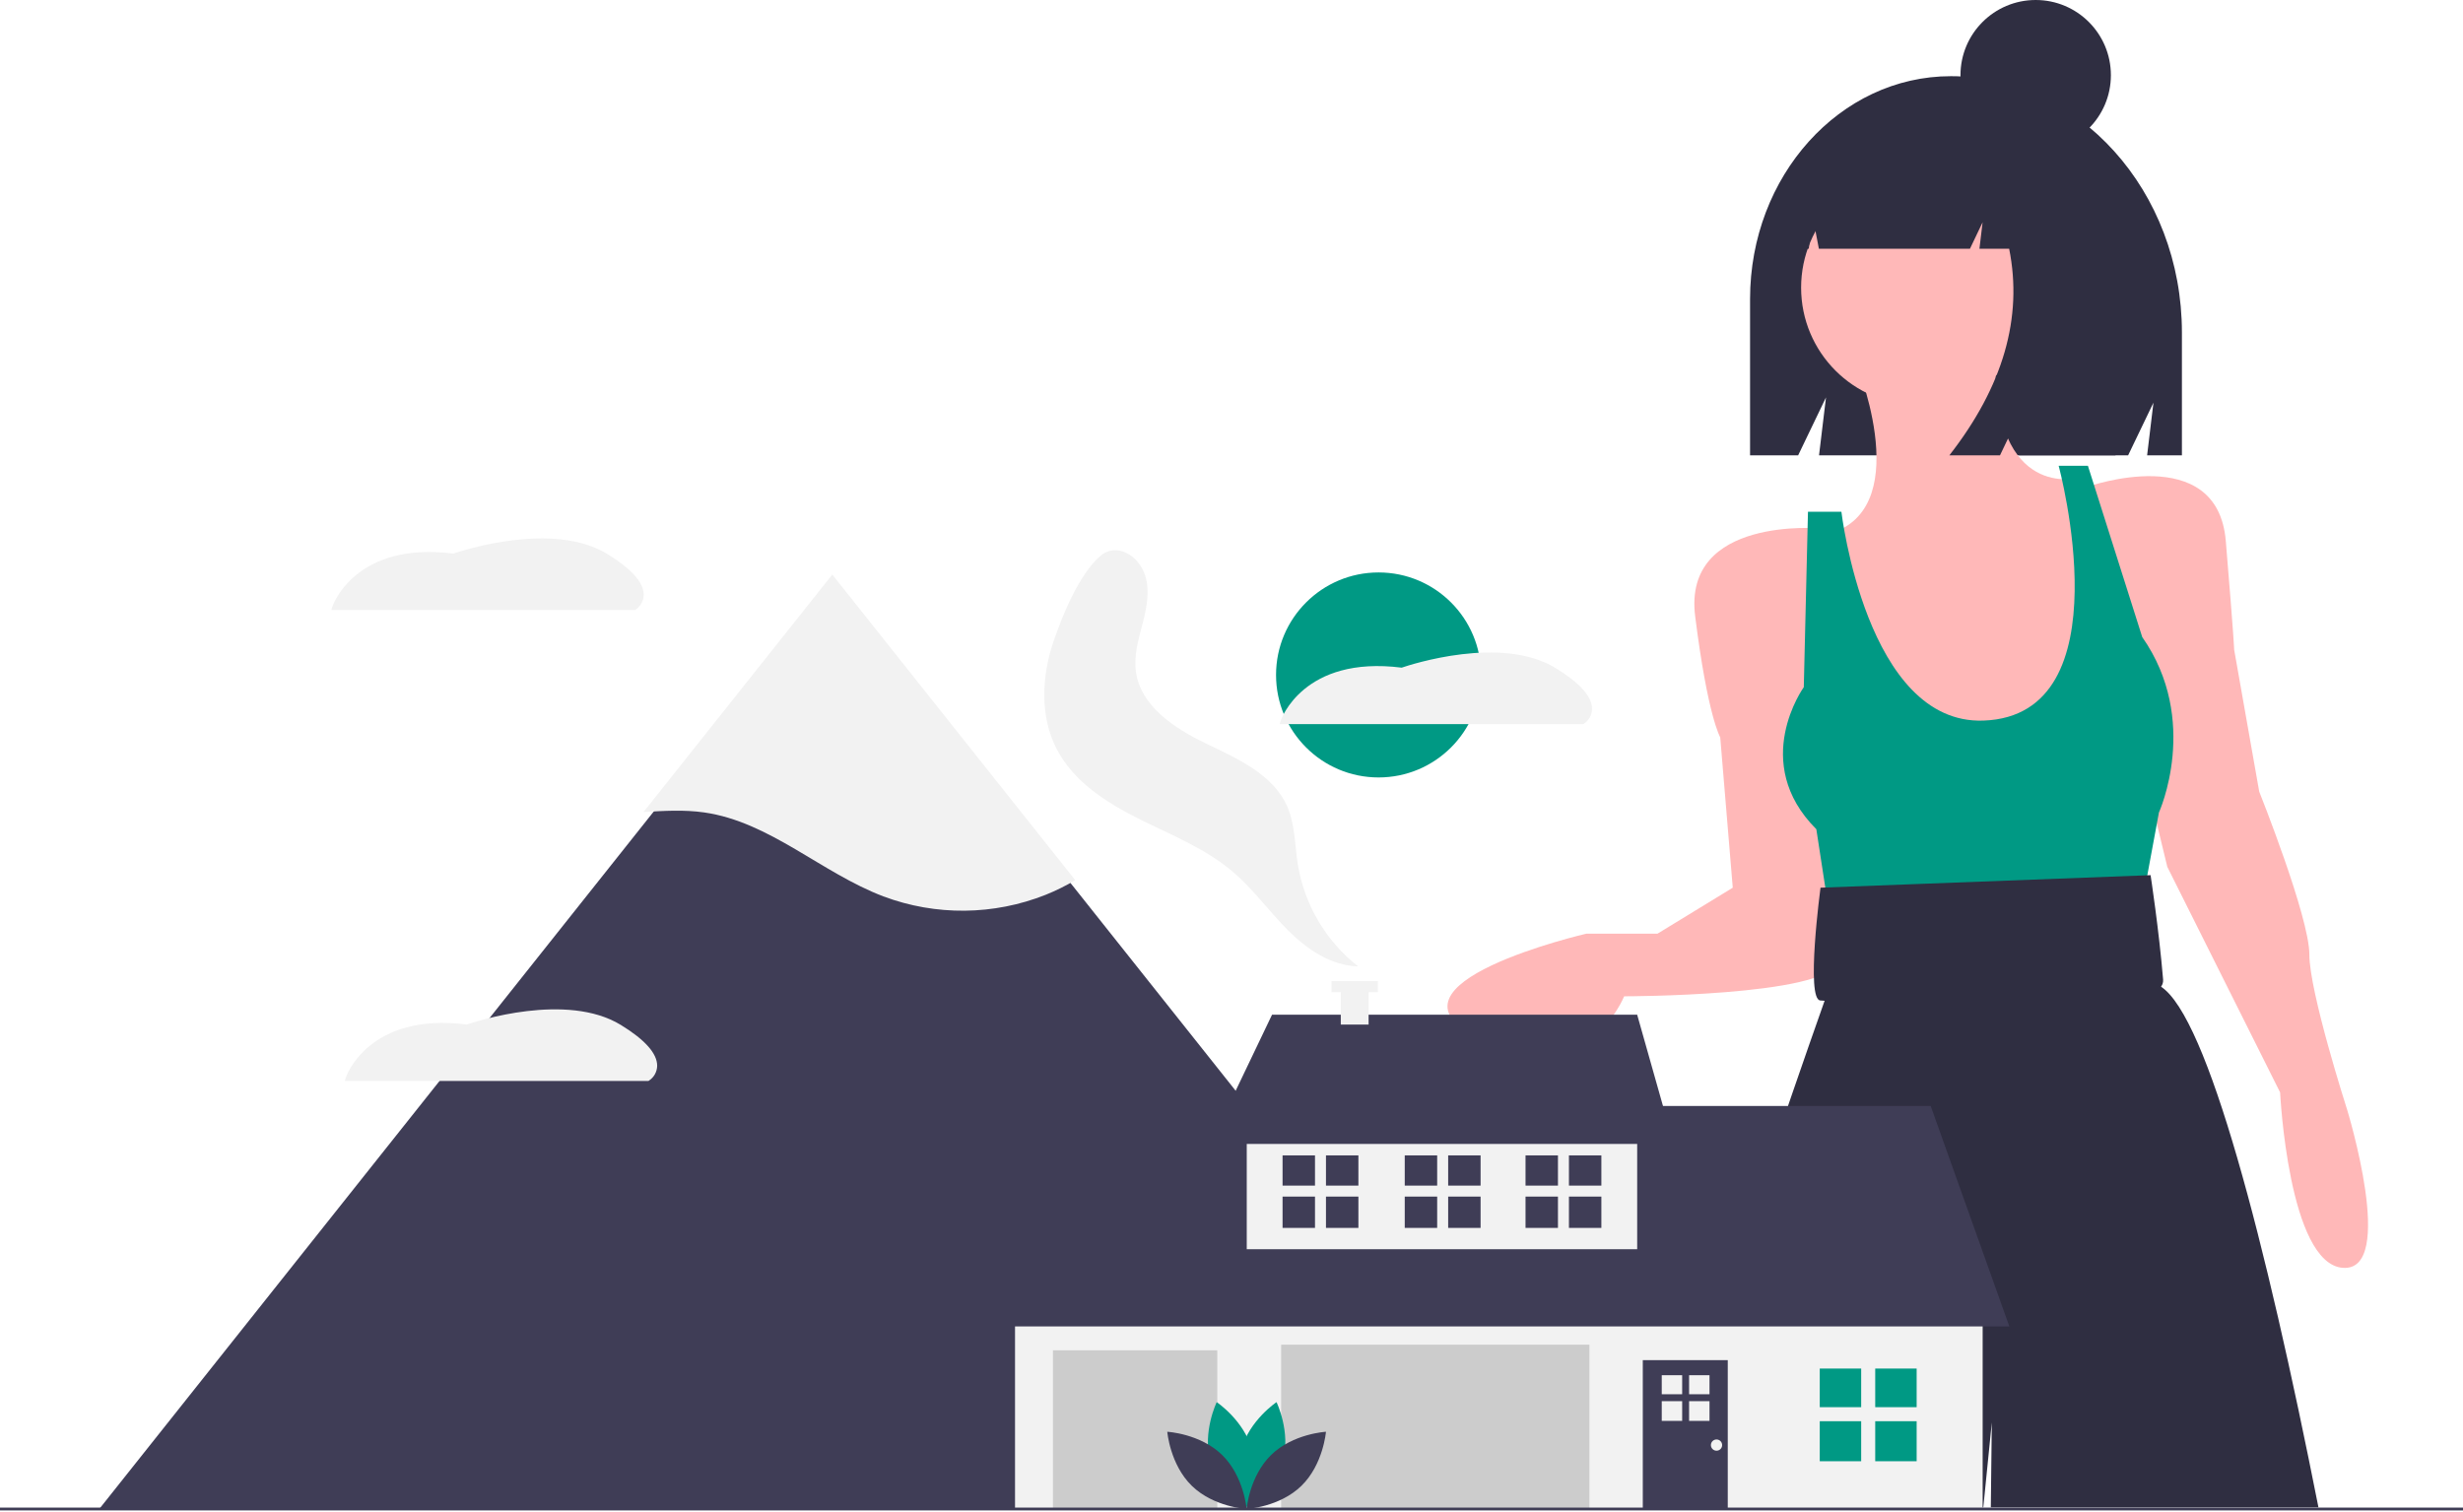 <svg width="508" height="312" viewBox="0 0 508 312" fill="none" xmlns="http://www.w3.org/2000/svg">
<g clip-path="url(#clip0_94_1803)">
<path d="M402.369 15.716C379.497 15.716 360.955 36.294 360.955 61.677V93.927H370.874L376.616 81.978L375.18 93.927H438.933L444.154 83.064L442.849 93.927H450.026V68.605C450.026 39.395 428.69 15.716 402.369 15.716Z" fill="#2F2E41"/>
<path d="M382.379 73.68C382.379 73.68 395.305 103.841 378.07 109.874L395.305 166.749L424.605 165.026L432.361 146.067L430.637 117.629L428.052 98.671C428.052 98.671 409.955 102.98 411.679 71.095L382.379 73.68Z" fill="#FFB8B8"/>
<path d="M375.484 109.012C375.484 109.012 347.046 106.427 349.632 127.109C352.217 147.791 354.802 152.1 354.802 152.1L357.387 183.123L341.876 192.602H327.226C327.226 192.602 282.415 202.943 304.82 214.146C327.226 225.349 334.982 205.529 334.982 205.529C334.982 205.529 376.346 205.529 378.931 198.635C381.517 191.741 375.484 109.012 375.484 109.012Z" fill="#FFB8B8"/>
<path d="M430.637 100.394C430.637 100.394 457.351 90.915 459.075 111.597C460.798 132.279 460.798 134.003 460.798 134.003L465.969 163.302C465.969 163.302 476.31 189.155 476.31 196.911C476.31 204.667 484.065 228.796 484.065 228.796C484.065 228.796 494.406 262.404 483.204 261.542C472.001 260.681 470.277 225.349 470.277 225.349L447.01 178.814L440.116 150.376L430.637 100.394Z" fill="#FFB8B8"/>
<path d="M379.793 105.565H372.899L372.037 141.758C372.037 141.758 360.834 157.27 374.623 171.058L378.07 193.464L440.978 190.878L445.286 167.611C445.286 167.611 453.904 148.652 441.839 131.417L430.637 96.085H424.604C424.604 96.085 438.576 147.6 409.093 148.652C384.964 149.514 379.793 105.565 379.793 105.565Z" fill="#009984"/>
<path d="M410.609 310.97C410.719 300.01 410.815 293.429 410.815 293.429C410.815 293.429 410.165 300.01 409.061 310.97H341.381C359.265 254.62 375.665 208.308 376.329 206.449C376.333 206.429 376.34 206.409 376.348 206.389L378.436 199.433V199.428L379.32 196.479V196.465L380.254 193.374L381.518 189.156L437.53 187.434L439.096 190.955L444.427 202.941C444.89 203.075 445.329 203.282 445.727 203.555C455.313 209.833 467.28 255.833 478.189 310.97L410.609 310.97Z" fill="#2F2E41"/>
<path d="M443.563 180.538L375.484 183.123C375.484 183.123 372.377 206.39 375.484 206.39C376.346 206.39 447.01 212.422 446.148 202.081C445.287 191.74 443.563 180.538 443.563 180.538Z" fill="#2F2E41"/>
<path d="M395.698 83.55C409.07 83.55 419.911 72.709 419.911 59.336C419.911 45.964 409.07 35.123 395.698 35.123C382.325 35.123 371.484 45.964 371.484 59.336C371.484 72.709 382.325 83.55 395.698 83.55Z" fill="#FFB8B8"/>
<path d="M414.143 28.377C409.985 23.023 403.851 19.632 397.005 19.632H396.192C380.515 19.632 367.807 33.818 367.807 51.317L373.06 51.317L373.908 44.859L375.152 51.317H406.306L408.917 45.854L408.264 51.317H414.393C417.253 65.52 413.144 79.724 402.065 93.927H412.505L417.726 83.001L416.421 93.927H436.323L440.238 68.798C440.238 49.978 429.304 34.02 414.143 28.377Z" fill="#2F2E41"/>
<path d="M419.865 31.023C428.432 31.023 435.377 24.078 435.377 15.512C435.377 6.945 428.432 0 419.865 0C411.298 0 404.354 6.945 404.354 15.512C404.354 24.078 411.298 31.023 419.865 31.023Z" fill="#2F2E41"/>
<path d="M284.333 160.381C296.011 160.381 305.478 150.914 305.478 139.236C305.478 127.557 296.011 118.09 284.333 118.09C272.655 118.09 263.188 127.557 263.188 139.236C263.188 150.914 272.655 160.381 284.333 160.381Z" fill="#009984"/>
<path d="M132.767 122.701C132.76 123.307 132.605 123.902 132.315 124.434C132.025 124.966 131.609 125.419 131.104 125.754L130.965 125.841H68.326L68.578 125.073C68.622 124.937 73.207 111.63 93.506 114.199C95.421 113.545 114.104 107.445 125.288 114.298C130.25 117.339 132.767 120.166 132.767 122.701Z" fill="#F2F2F2"/>
<path d="M232.793 230.959C239.097 231.094 244.113 235.663 244.113 235.663C244.113 235.663 238.906 240.013 232.601 239.878C226.297 239.742 221.281 235.174 221.281 235.174C221.281 235.174 226.488 230.824 232.793 230.959Z" fill="#009984"/>
<path d="M201.097 209.438C206.793 212.144 213.324 210.309 213.324 210.309C213.324 210.309 210.621 204.086 204.925 201.38C199.229 198.674 192.697 200.509 192.697 200.509C192.697 200.509 195.401 206.732 201.097 209.438Z" fill="#009984"/>
<path d="M201.676 206.749C207.956 206.175 213.453 210.151 213.453 210.151C213.453 210.151 208.768 215.058 202.488 215.632C196.208 216.206 190.711 212.229 190.711 212.229C190.711 212.229 195.396 207.322 201.676 206.749Z" fill="#3F3D56"/>
<path d="M224.695 207.836C224.093 214.113 228.045 219.628 228.045 219.628C228.045 219.628 232.973 214.965 233.575 208.687C234.177 202.41 230.225 196.896 230.225 196.896C230.225 196.896 225.297 201.559 224.695 207.836Z" fill="#3F3D56"/>
<path d="M254.271 246.334C250.977 251.712 252.11 258.401 252.11 258.401C252.11 258.401 258.584 256.371 261.878 250.994C265.172 245.616 264.038 238.927 264.038 238.927C264.038 238.927 257.565 240.957 254.271 246.334Z" fill="#3F3D56"/>
<path d="M244.716 304.802L245.196 304.478C243.504 302.022 242.581 299.12 242.542 296.138C242.556 291.776 244.698 287.742 246.77 283.841C247.155 283.117 247.538 282.395 247.907 281.673C249.454 278.732 250.688 275.635 251.586 272.435C254.8 260.493 251.636 246.403 243.123 234.744C236.369 225.496 226.302 217.408 212.345 210.02L212.074 210.532C225.951 217.878 235.954 225.91 242.655 235.086C251.066 246.604 254.195 260.51 251.027 272.285C250.139 275.446 248.92 278.504 247.391 281.41C247.023 282.128 246.641 282.847 246.258 283.569C244.153 287.533 241.977 291.631 241.963 296.136C242.001 299.234 242.96 302.251 244.716 304.802Z" fill="#3F3D56"/>
<path d="M184.834 210.781C187.873 210.781 190.337 208.317 190.337 205.277C190.337 202.238 187.873 199.774 184.834 199.774C181.794 199.774 179.33 202.238 179.33 205.277C179.33 208.317 181.794 210.781 184.834 210.781Z" fill="#3F3D56"/>
<path d="M323.446 311.305H20.461L25.573 304.871L100.587 210.497L104.04 206.152L135.033 167.158L171.953 120.708L219.467 180.485L323.446 311.305Z" fill="#3F3D56"/>
<path d="M221.775 181.572C219.823 182.731 217.786 183.738 215.68 184.585C204.948 188.85 193.012 188.968 182.197 184.915C169.409 180.06 158.781 169.536 145.241 167.599C141.098 167.006 136.913 167.266 132.725 167.516L171.664 118.526L221.775 181.572Z" fill="#F2F2F2"/>
<path d="M236.175 118.659C237.207 121.85 236.522 125.321 235.681 128.567C234.841 131.814 233.841 135.134 234.27 138.46C235.198 145.647 242.236 150.256 248.768 153.394C255.3 156.531 262.649 159.787 265.528 166.437C267.12 170.116 267.045 174.265 267.664 178.225C269.01 186.585 273.456 194.13 280.117 199.358C274.57 199.226 269.602 195.854 265.676 191.934C261.75 188.015 258.493 183.429 254.268 179.833C248.574 174.986 241.462 172.212 234.778 168.861C228.094 165.51 221.434 161.202 217.974 154.574C214.437 147.797 214.828 139.512 217.304 132.28C219.144 126.91 222.526 118.576 226.881 114.742C230.309 111.724 234.878 114.647 236.175 118.659Z" fill="#F2F2F2"/>
<path d="M408.928 268.998H209.352V311.288H408.928V268.998Z" fill="#F2F2F2"/>
<path d="M202.98 273.633L224.705 228.156H398.212L414.433 273.633H202.98Z" fill="#3F3D56"/>
<path d="M337.672 231.053H257.146V257.702H337.672V231.053Z" fill="#F2F2F2"/>
<path d="M262.36 209.328L249.615 235.977H345.204L337.672 209.328H262.36Z" fill="#3F3D56"/>
<path d="M327.823 277.398H264.242V311.289H327.823V277.398Z" fill="#CCCCCC"/>
<path d="M251.064 278.557H217.174V311.289H251.064V278.557Z" fill="#CCCCCC"/>
<path d="M356.355 280.584H338.83V311.288H356.355V280.584Z" fill="#3F3D56"/>
<path d="M383.873 282.322H375.328V290.288H383.873V282.322Z" fill="#009984"/>
<path d="M395.314 282.322H386.77V290.288H395.314V282.322Z" fill="#009984"/>
<path d="M383.873 293.185H375.328V301.44H383.873V293.185Z" fill="#009984"/>
<path d="M395.314 293.185H386.77V301.44H395.314V293.185Z" fill="#009984"/>
<path d="M271.221 238.345H264.533V244.579H271.221V238.345Z" fill="#3F3D56"/>
<path d="M280.174 238.345H273.486V244.579H280.174V238.345Z" fill="#3F3D56"/>
<path d="M271.221 246.845H264.533V253.306H271.221V246.845Z" fill="#3F3D56"/>
<path d="M280.174 246.845H273.486V253.306H280.174V246.845Z" fill="#3F3D56"/>
<path d="M321.332 238.345H314.645V244.579H321.332V238.345Z" fill="#3F3D56"/>
<path d="M330.285 238.345H323.598V244.579H330.285V238.345Z" fill="#3F3D56"/>
<path d="M321.332 246.845H314.645V253.306H321.332V246.845Z" fill="#3F3D56"/>
<path d="M330.285 246.845H323.598V253.306H330.285V246.845Z" fill="#3F3D56"/>
<path d="M296.42 238.345H289.732V244.579H296.42V238.345Z" fill="#3F3D56"/>
<path d="M305.375 238.345H298.688V244.579H305.375V238.345Z" fill="#3F3D56"/>
<path d="M296.42 246.845H289.732V253.306H296.42V246.845Z" fill="#3F3D56"/>
<path d="M305.375 246.845H298.688V253.306H305.375V246.845Z" fill="#3F3D56"/>
<path d="M346.951 283.695H342.74V287.62H346.951V283.695Z" fill="#F2F2F2"/>
<path d="M352.589 283.695H348.379V287.62H352.589V283.695Z" fill="#F2F2F2"/>
<path d="M346.951 289.048H342.74V293.116H346.951V289.048Z" fill="#F2F2F2"/>
<path d="M352.589 289.048H348.379V293.116H352.589V289.048Z" fill="#F2F2F2"/>
<path d="M354.038 299.267C354.677 299.267 355.196 298.749 355.196 298.109C355.196 297.469 354.677 296.95 354.038 296.95C353.398 296.95 352.879 297.469 352.879 298.109C352.879 298.749 353.398 299.267 354.038 299.267Z" fill="#F2F2F2"/>
<path d="M284.188 202.381H274.629V204.678H276.541V211.36H282.276V204.678H284.188V202.381Z" fill="#F2F2F2"/>
<path d="M264.608 301.437C262.962 307.524 257.321 311.294 257.321 311.294C257.321 311.294 254.351 305.195 255.997 299.107C257.644 293.02 263.285 289.25 263.285 289.25C263.285 289.25 266.255 295.35 264.608 301.437Z" fill="#009984"/>
<path d="M249.628 301.437C251.275 307.524 256.915 311.294 256.915 311.294C256.915 311.294 259.886 305.195 258.239 299.107C256.592 293.02 250.952 289.25 250.952 289.25C250.952 289.25 247.981 295.35 249.628 301.437Z" fill="#009984"/>
<path d="M252.049 300.128C256.568 304.527 257.119 311.289 257.119 311.289C257.119 311.289 250.345 310.919 245.826 306.521C241.308 302.122 240.756 295.36 240.756 295.36C240.756 295.36 247.53 295.73 252.049 300.128Z" fill="#3F3D56"/>
<path d="M262.19 300.128C257.671 304.527 257.119 311.289 257.119 311.289C257.119 311.289 263.893 310.919 268.412 306.521C272.931 302.122 273.483 295.36 273.483 295.36C273.483 295.36 266.708 295.73 262.19 300.128Z" fill="#3F3D56"/>
<path d="M508 311.003H0V311.583H508V311.003Z" fill="#3F3D56"/>
<path d="M328.361 146.234C328.354 146.84 328.198 147.434 327.908 147.967C327.619 148.499 327.203 148.952 326.698 149.287L326.559 149.374H263.92L264.172 148.606C264.215 148.47 268.801 135.163 289.1 137.732C291.015 137.077 309.698 130.977 320.882 137.831C325.844 140.872 328.361 143.699 328.361 146.234Z" fill="#F2F2F2"/>
<path d="M135.542 219.848C135.535 220.454 135.38 221.049 135.09 221.581C134.8 222.114 134.385 222.567 133.88 222.901L133.741 222.988H71.102L71.354 222.221C71.397 222.085 75.982 208.778 96.282 211.347C98.196 210.692 116.879 204.592 128.063 211.445C133.025 214.487 135.542 217.314 135.542 219.848Z" fill="#F2F2F2"/>
</g>
<defs>
<clipPath id="clip0_94_1803">
<rect width="508" height="311.583" fill="white"/>
</clipPath>
</defs>
</svg>
